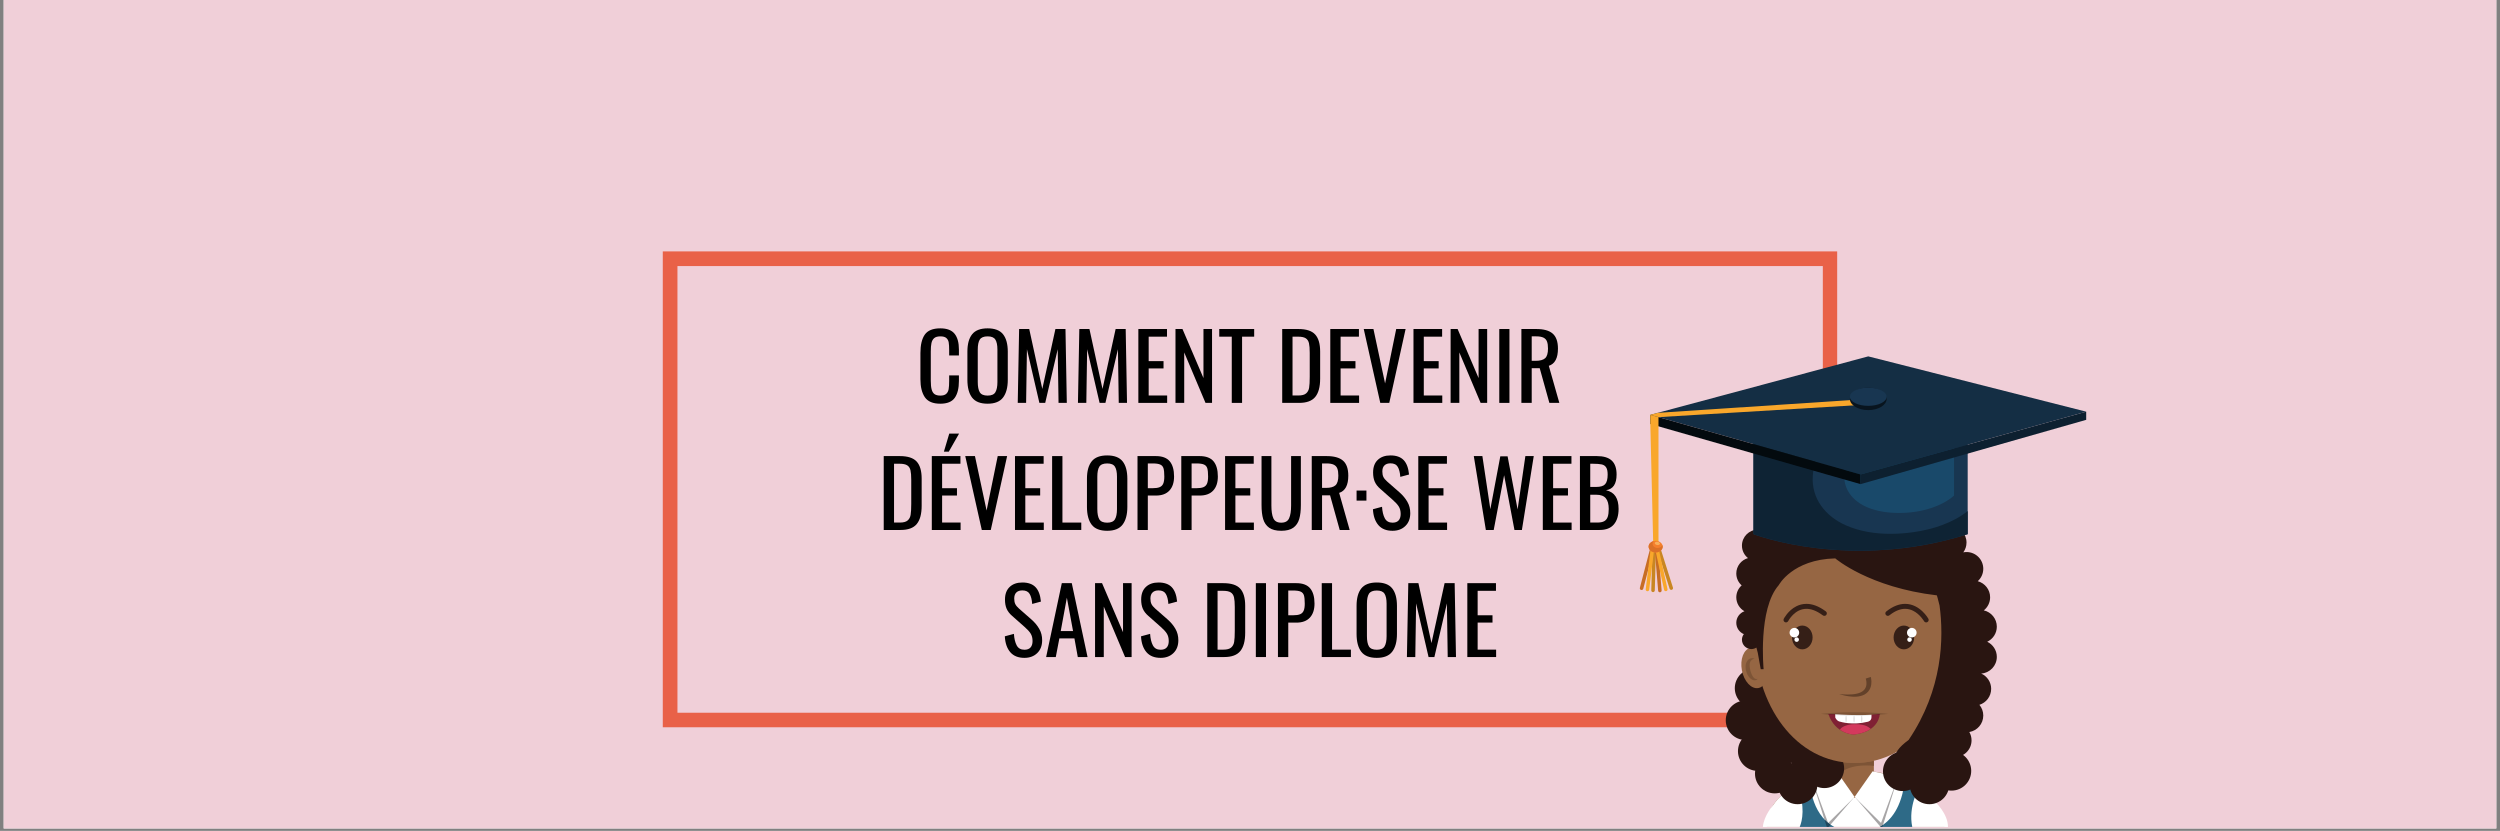 <svg xmlns="http://www.w3.org/2000/svg" xmlns:xlink="http://www.w3.org/1999/xlink" width="1020" zoomAndPan="magnify" viewBox="0 0 765 254.25" height="339" preserveAspectRatio="xMidYMid meet" version="1.0"><rect x="0" y="0" width="765" height="254.25" fill="#808080" stroke="none"/><defs><g/><clipPath id="08b0b0d54c"><path d="M 1.125 0 L 763.875 0 L 763.875 253.504 L 1.125 253.504 Z M 1.125 0 " clip-rule="nonzero"/></clipPath><clipPath id="aa78d620a7"><path d="M 202.812 76.922 L 562.188 76.922 L 562.188 222.551 L 202.812 222.551 Z M 202.812 76.922 " clip-rule="nonzero"/></clipPath><clipPath id="4c4c66af63"><path d="M 202.812 76.922 L 562.176 76.922 L 562.176 222.543 L 202.812 222.543 Z M 202.812 76.922 " clip-rule="nonzero"/></clipPath><clipPath id="6b45d4b898"><path d="M 540 236 L 596 236 L 596 253.371 L 540 253.371 Z M 540 236 " clip-rule="nonzero"/></clipPath><clipPath id="c53341ca2e"><path d="M 539 236 L 597 236 L 597 253.371 L 539 253.371 Z M 539 236 " clip-rule="nonzero"/></clipPath><clipPath id="d43e59c9a1"><path d="M 550 238 L 562 238 L 562 253.371 L 550 253.371 Z M 550 238 " clip-rule="nonzero"/></clipPath><clipPath id="641d4eaf04"><path d="M 575 238 L 588 238 L 588 253.371 L 575 253.371 Z M 575 238 " clip-rule="nonzero"/></clipPath><clipPath id="eb3ba26de7"><path d="M 558 250 L 561 250 L 561 253.371 L 558 253.371 Z M 558 250 " clip-rule="nonzero"/></clipPath><clipPath id="24316944e7"><path d="M 575 252 L 577 252 L 577 253.371 L 575 253.371 Z M 575 252 " clip-rule="nonzero"/></clipPath><clipPath id="9229b445a1"><path d="M 501.613 167 L 506 167 L 506 181 L 501.613 181 Z M 501.613 167 " clip-rule="nonzero"/></clipPath><clipPath id="ef43e50dd6"><path d="M 504 109.047 L 638.461 109.047 L 638.461 146 L 504 146 Z M 504 109.047 " clip-rule="nonzero"/></clipPath><clipPath id="5c6612c92c"><path d="M 569 125 L 638.461 125 L 638.461 149 L 569 149 Z M 569 125 " clip-rule="nonzero"/></clipPath></defs><g clip-path="url(#08b0b0d54c)"><path fill="#ffffff" d="M 1.125 0 L 763.875 0 L 763.875 253.504 L 1.125 253.504 Z M 1.125 0 " fill-opacity="1" fill-rule="nonzero"/><path fill="#f0cfd8" d="M 1.125 0 L 763.875 0 L 763.875 253.504 L 1.125 253.504 Z M 1.125 0 " fill-opacity="1" fill-rule="nonzero"/></g><g clip-path="url(#aa78d620a7)"><path fill="#f0cfd8" d="M 202.812 76.922 L 562.188 76.922 L 562.188 222.551 L 202.812 222.551 Z M 202.812 76.922 " fill-opacity="1" fill-rule="nonzero"/></g><g clip-path="url(#4c4c66af63)"><path stroke-linecap="butt" transform="matrix(0.748, 0, 0, 0.748, 202.814, 76.923)" fill="none" stroke-linejoin="miter" d="M -0.002 -0.001 L 480.562 -0.001 L 480.562 194.733 L -0.002 194.733 Z M -0.002 -0.001 " stroke="#e96148" stroke-width="12" stroke-opacity="1" stroke-miterlimit="4"/></g><g fill="#000000" fill-opacity="1"><g transform="translate(280.304, 123.286)"><g><path d="M 7.422 0.25 C 5.191 0.25 3.617 -0.41 2.703 -1.734 C 1.797 -3.066 1.344 -4.91 1.344 -7.266 L 1.344 -15.25 C 1.344 -17.719 1.785 -19.594 2.672 -20.875 C 3.566 -22.164 5.148 -22.812 7.422 -22.812 C 9.453 -22.812 10.91 -22.258 11.797 -21.156 C 12.68 -20.062 13.125 -18.445 13.125 -16.312 L 13.125 -14.516 L 10.141 -14.516 L 10.141 -16.109 C 10.141 -17.148 10.094 -17.945 10 -18.5 C 9.906 -19.062 9.664 -19.508 9.281 -19.844 C 8.906 -20.188 8.297 -20.359 7.453 -20.359 C 6.598 -20.359 5.961 -20.176 5.547 -19.812 C 5.129 -19.445 4.852 -18.941 4.719 -18.297 C 4.582 -17.66 4.516 -16.801 4.516 -15.719 L 4.516 -6.75 C 4.516 -5.602 4.609 -4.703 4.797 -4.047 C 4.984 -3.398 5.285 -2.938 5.703 -2.656 C 6.129 -2.375 6.711 -2.234 7.453 -2.234 C 8.254 -2.234 8.848 -2.41 9.234 -2.766 C 9.629 -3.117 9.879 -3.602 9.984 -4.219 C 10.086 -4.832 10.141 -5.672 10.141 -6.734 L 10.141 -8.406 L 13.125 -8.406 L 13.125 -6.734 C 13.125 -4.473 12.695 -2.742 11.844 -1.547 C 11 -0.348 9.523 0.25 7.422 0.25 Z M 7.422 0.25 "/></g></g></g><g fill="#000000" fill-opacity="1"><g transform="translate(294.679, 123.286)"><g><path d="M 7.531 0.25 C 5.32 0.25 3.738 -0.375 2.781 -1.625 C 1.82 -2.883 1.344 -4.707 1.344 -7.094 L 1.344 -15.672 C 1.344 -18.016 1.828 -19.789 2.797 -21 C 3.766 -22.207 5.344 -22.812 7.531 -22.812 C 9.727 -22.812 11.305 -22.203 12.266 -20.984 C 13.223 -19.766 13.703 -17.992 13.703 -15.672 L 13.703 -7.062 C 13.703 -4.719 13.219 -2.91 12.25 -1.641 C 11.289 -0.379 9.719 0.25 7.531 0.25 Z M 7.531 -2.234 C 8.707 -2.234 9.5 -2.578 9.906 -3.266 C 10.32 -3.953 10.531 -4.992 10.531 -6.391 L 10.531 -16.312 C 10.531 -17.688 10.32 -18.703 9.906 -19.359 C 9.5 -20.023 8.707 -20.359 7.531 -20.359 C 6.344 -20.359 5.539 -20.023 5.125 -19.359 C 4.719 -18.703 4.516 -17.688 4.516 -16.312 L 4.516 -6.391 C 4.516 -4.992 4.719 -3.953 5.125 -3.266 C 5.539 -2.578 6.344 -2.234 7.531 -2.234 Z M 7.531 -2.234 "/></g></g></g><g fill="#000000" fill-opacity="1"><g transform="translate(309.725, 123.286)"><g><path d="M 2.125 -22.609 L 5.219 -22.609 L 9.219 -4.266 L 13.234 -22.609 L 16.312 -22.609 L 16.719 0 L 14.188 0 L 13.938 -16.422 L 10.109 0 L 8.328 0 L 4.516 -16.422 L 4.266 0 L 1.703 0 Z M 2.125 -22.609 "/></g></g></g><g fill="#000000" fill-opacity="1"><g transform="translate(328.148, 123.286)"><g><path d="M 2.125 -22.609 L 5.219 -22.609 L 9.219 -4.266 L 13.234 -22.609 L 16.312 -22.609 L 16.719 0 L 14.188 0 L 13.938 -16.422 L 10.109 0 L 8.328 0 L 4.516 -16.422 L 4.266 0 L 1.703 0 Z M 2.125 -22.609 "/></g></g></g><g fill="#000000" fill-opacity="1"><g transform="translate(346.571, 123.286)"><g><path d="M 1.766 -22.609 L 10.531 -22.609 L 10.531 -20.266 L 4.922 -20.266 L 4.922 -12.781 L 9.469 -12.781 L 9.469 -10.547 L 4.922 -10.547 L 4.922 -2.266 L 10.578 -2.266 L 10.578 0 L 1.766 0 Z M 1.766 -22.609 "/></g></g></g><g fill="#000000" fill-opacity="1"><g transform="translate(357.932, 123.286)"><g><path d="M 1.766 -22.609 L 3.906 -22.609 L 10.328 -7.594 L 10.328 -22.609 L 12.953 -22.609 L 12.953 0 L 10.953 0 L 4.438 -15.438 L 4.438 0 L 1.766 0 Z M 1.766 -22.609 "/></g></g></g><g fill="#000000" fill-opacity="1"><g transform="translate(372.67, 123.286)"><g><path d="M 4.25 -20.266 L 0.422 -20.266 L 0.422 -22.609 L 11.109 -22.609 L 11.109 -20.266 L 7.406 -20.266 L 7.406 0 L 4.25 0 Z M 4.25 -20.266 "/></g></g></g><g fill="#000000" fill-opacity="1"><g transform="translate(384.199, 123.286)"><g/></g></g><g fill="#000000" fill-opacity="1"><g transform="translate(390.591, 123.286)"><g><path d="M 1.766 -22.609 L 6.672 -22.609 C 9.109 -22.609 10.832 -22.051 11.844 -20.938 C 12.863 -19.82 13.375 -18.082 13.375 -15.719 L 13.375 -7.406 C 13.375 -4.906 12.875 -3.047 11.875 -1.828 C 10.883 -0.609 9.234 0 6.922 0 L 1.766 0 Z M 6.703 -2.266 C 7.797 -2.266 8.586 -2.477 9.078 -2.906 C 9.578 -3.332 9.883 -3.91 10 -4.641 C 10.125 -5.379 10.188 -6.492 10.188 -7.984 L 10.188 -15.328 C 10.188 -16.609 10.109 -17.586 9.953 -18.266 C 9.797 -18.953 9.461 -19.457 8.953 -19.781 C 8.453 -20.102 7.676 -20.266 6.625 -20.266 L 4.922 -20.266 L 4.922 -2.266 Z M 6.703 -2.266 "/></g></g></g><g fill="#000000" fill-opacity="1"><g transform="translate(405.302, 123.286)"><g><path d="M 1.766 -22.609 L 10.531 -22.609 L 10.531 -20.266 L 4.922 -20.266 L 4.922 -12.781 L 9.469 -12.781 L 9.469 -10.547 L 4.922 -10.547 L 4.922 -2.266 L 10.578 -2.266 L 10.578 0 L 1.766 0 Z M 1.766 -22.609 "/></g></g></g><g fill="#000000" fill-opacity="1"><g transform="translate(416.663, 123.286)"><g><path d="M 0.641 -22.609 L 3.609 -22.609 L 7.172 -5.953 L 10.578 -22.609 L 13.453 -22.609 L 8.453 0 L 5.703 0 Z M 0.641 -22.609 "/></g></g></g><g fill="#000000" fill-opacity="1"><g transform="translate(430.759, 123.286)"><g><path d="M 1.766 -22.609 L 10.531 -22.609 L 10.531 -20.266 L 4.922 -20.266 L 4.922 -12.781 L 9.469 -12.781 L 9.469 -10.547 L 4.922 -10.547 L 4.922 -2.266 L 10.578 -2.266 L 10.578 0 L 1.766 0 Z M 1.766 -22.609 "/></g></g></g><g fill="#000000" fill-opacity="1"><g transform="translate(442.12, 123.286)"><g><path d="M 1.766 -22.609 L 3.906 -22.609 L 10.328 -7.594 L 10.328 -22.609 L 12.953 -22.609 L 12.953 0 L 10.953 0 L 4.438 -15.438 L 4.438 0 L 1.766 0 Z M 1.766 -22.609 "/></g></g></g><g fill="#000000" fill-opacity="1"><g transform="translate(456.859, 123.286)"><g><path d="M 1.922 -22.609 L 5.031 -22.609 L 5.031 0 L 1.922 0 Z M 1.922 -22.609 "/></g></g></g><g fill="#000000" fill-opacity="1"><g transform="translate(463.781, 123.286)"><g><path d="M 1.766 -22.609 L 6.312 -22.609 C 8.602 -22.609 10.281 -22.141 11.344 -21.203 C 12.414 -20.266 12.953 -18.734 12.953 -16.609 C 12.953 -13.703 12.02 -11.945 10.156 -11.344 L 13.375 0 L 10.328 0 L 7.375 -10.609 L 4.922 -10.609 L 4.922 0 L 1.766 0 Z M 6.109 -12.875 C 7.473 -12.875 8.445 -13.141 9.031 -13.672 C 9.613 -14.211 9.906 -15.191 9.906 -16.609 C 9.906 -17.547 9.801 -18.273 9.594 -18.797 C 9.395 -19.328 9.035 -19.719 8.516 -19.969 C 7.992 -20.227 7.258 -20.359 6.312 -20.359 L 4.922 -20.359 L 4.922 -12.875 Z M 6.109 -12.875 "/></g></g></g><g fill="#000000" fill-opacity="1"><g transform="translate(478.27, 123.286)"><g/></g></g><g fill="#000000" fill-opacity="1"><g transform="translate(268.654, 162.171)"><g><path d="M 1.766 -22.609 L 6.672 -22.609 C 9.109 -22.609 10.832 -22.051 11.844 -20.938 C 12.863 -19.82 13.375 -18.082 13.375 -15.719 L 13.375 -7.406 C 13.375 -4.906 12.875 -3.047 11.875 -1.828 C 10.883 -0.609 9.234 0 6.922 0 L 1.766 0 Z M 6.703 -2.266 C 7.797 -2.266 8.586 -2.477 9.078 -2.906 C 9.578 -3.332 9.883 -3.91 10 -4.641 C 10.125 -5.379 10.188 -6.492 10.188 -7.984 L 10.188 -15.328 C 10.188 -16.609 10.109 -17.586 9.953 -18.266 C 9.797 -18.953 9.461 -19.457 8.953 -19.781 C 8.453 -20.102 7.676 -20.266 6.625 -20.266 L 4.922 -20.266 L 4.922 -2.266 Z M 6.703 -2.266 "/></g></g></g><g fill="#000000" fill-opacity="1"><g transform="translate(283.365, 162.171)"><g><path d="M 1.766 -22.609 L 10.531 -22.609 L 10.531 -20.266 L 4.922 -20.266 L 4.922 -12.781 L 9.469 -12.781 L 9.469 -10.547 L 4.922 -10.547 L 4.922 -2.266 L 10.578 -2.266 L 10.578 0 L 1.766 0 Z M 7.109 -29.484 L 10.109 -29.484 L 6.969 -23.969 L 5.469 -23.969 Z M 7.109 -29.484 "/></g></g></g><g fill="#000000" fill-opacity="1"><g transform="translate(294.726, 162.171)"><g><path d="M 0.641 -22.609 L 3.609 -22.609 L 7.172 -5.953 L 10.578 -22.609 L 13.453 -22.609 L 8.453 0 L 5.703 0 Z M 0.641 -22.609 "/></g></g></g><g fill="#000000" fill-opacity="1"><g transform="translate(308.822, 162.171)"><g><path d="M 1.766 -22.609 L 10.531 -22.609 L 10.531 -20.266 L 4.922 -20.266 L 4.922 -12.781 L 9.469 -12.781 L 9.469 -10.547 L 4.922 -10.547 L 4.922 -2.266 L 10.578 -2.266 L 10.578 0 L 1.766 0 Z M 1.766 -22.609 "/></g></g></g><g fill="#000000" fill-opacity="1"><g transform="translate(320.183, 162.171)"><g><path d="M 1.766 -22.609 L 4.922 -22.609 L 4.922 -2.266 L 10.688 -2.266 L 10.688 0 L 1.766 0 Z M 1.766 -22.609 "/></g></g></g><g fill="#000000" fill-opacity="1"><g transform="translate(331.265, 162.171)"><g><path d="M 7.531 0.25 C 5.32 0.25 3.738 -0.375 2.781 -1.625 C 1.82 -2.883 1.344 -4.707 1.344 -7.094 L 1.344 -15.672 C 1.344 -18.016 1.828 -19.789 2.797 -21 C 3.766 -22.207 5.344 -22.812 7.531 -22.812 C 9.727 -22.812 11.305 -22.203 12.266 -20.984 C 13.223 -19.766 13.703 -17.992 13.703 -15.672 L 13.703 -7.062 C 13.703 -4.719 13.219 -2.91 12.25 -1.641 C 11.289 -0.379 9.719 0.25 7.531 0.25 Z M 7.531 -2.234 C 8.707 -2.234 9.5 -2.578 9.906 -3.266 C 10.32 -3.953 10.531 -4.992 10.531 -6.391 L 10.531 -16.312 C 10.531 -17.688 10.32 -18.703 9.906 -19.359 C 9.5 -20.023 8.707 -20.359 7.531 -20.359 C 6.344 -20.359 5.539 -20.023 5.125 -19.359 C 4.719 -18.703 4.516 -17.688 4.516 -16.312 L 4.516 -6.391 C 4.516 -4.992 4.719 -3.953 5.125 -3.266 C 5.539 -2.578 6.344 -2.234 7.531 -2.234 Z M 7.531 -2.234 "/></g></g></g><g fill="#000000" fill-opacity="1"><g transform="translate(346.311, 162.171)"><g><path d="M 1.766 -22.609 L 7.375 -22.609 C 9.32 -22.609 10.738 -22.078 11.625 -21.016 C 12.508 -19.961 12.953 -18.41 12.953 -16.359 C 12.953 -14.516 12.477 -13.082 11.531 -12.062 C 10.582 -11.039 9.207 -10.531 7.406 -10.531 L 4.922 -10.531 L 4.922 0 L 1.766 0 Z M 6.359 -12.781 C 7.297 -12.781 8.02 -12.883 8.531 -13.094 C 9.039 -13.301 9.406 -13.656 9.625 -14.156 C 9.852 -14.656 9.969 -15.379 9.969 -16.328 C 9.969 -17.484 9.883 -18.332 9.719 -18.875 C 9.551 -19.414 9.219 -19.797 8.719 -20.016 C 8.227 -20.242 7.453 -20.359 6.391 -20.359 L 4.922 -20.359 L 4.922 -12.781 Z M 6.359 -12.781 "/></g></g></g><g fill="#000000" fill-opacity="1"><g transform="translate(359.709, 162.171)"><g><path d="M 1.766 -22.609 L 7.375 -22.609 C 9.32 -22.609 10.738 -22.078 11.625 -21.016 C 12.508 -19.961 12.953 -18.41 12.953 -16.359 C 12.953 -14.516 12.477 -13.082 11.531 -12.062 C 10.582 -11.039 9.207 -10.531 7.406 -10.531 L 4.922 -10.531 L 4.922 0 L 1.766 0 Z M 6.359 -12.781 C 7.297 -12.781 8.02 -12.883 8.531 -13.094 C 9.039 -13.301 9.406 -13.656 9.625 -14.156 C 9.852 -14.656 9.969 -15.379 9.969 -16.328 C 9.969 -17.484 9.883 -18.332 9.719 -18.875 C 9.551 -19.414 9.219 -19.797 8.719 -20.016 C 8.227 -20.242 7.453 -20.359 6.391 -20.359 L 4.922 -20.359 L 4.922 -12.781 Z M 6.359 -12.781 "/></g></g></g><g fill="#000000" fill-opacity="1"><g transform="translate(373.108, 162.171)"><g><path d="M 1.766 -22.609 L 10.531 -22.609 L 10.531 -20.266 L 4.922 -20.266 L 4.922 -12.781 L 9.469 -12.781 L 9.469 -10.547 L 4.922 -10.547 L 4.922 -2.266 L 10.578 -2.266 L 10.578 0 L 1.766 0 Z M 1.766 -22.609 "/></g></g></g><g fill="#000000" fill-opacity="1"><g transform="translate(384.469, 162.171)"><g><path d="M 7.594 0.25 C 6.008 0.25 4.773 -0.062 3.891 -0.688 C 3.004 -1.32 2.395 -2.207 2.062 -3.344 C 1.727 -4.477 1.562 -5.906 1.562 -7.625 L 1.562 -22.609 L 4.578 -22.609 L 4.578 -7.484 C 4.578 -5.773 4.773 -4.473 5.172 -3.578 C 5.578 -2.68 6.383 -2.234 7.594 -2.234 C 8.801 -2.234 9.602 -2.68 10 -3.578 C 10.406 -4.473 10.609 -5.773 10.609 -7.484 L 10.609 -22.609 L 13.594 -22.609 L 13.594 -7.625 C 13.594 -5.906 13.426 -4.477 13.094 -3.344 C 12.758 -2.207 12.156 -1.32 11.281 -0.688 C 10.406 -0.062 9.176 0.25 7.594 0.25 Z M 7.594 0.25 "/></g></g></g><g fill="#000000" fill-opacity="1"><g transform="translate(399.626, 162.171)"><g><path d="M 1.766 -22.609 L 6.312 -22.609 C 8.602 -22.609 10.281 -22.141 11.344 -21.203 C 12.414 -20.266 12.953 -18.734 12.953 -16.609 C 12.953 -13.703 12.02 -11.945 10.156 -11.344 L 13.375 0 L 10.328 0 L 7.375 -10.609 L 4.922 -10.609 L 4.922 0 L 1.766 0 Z M 6.109 -12.875 C 7.473 -12.875 8.445 -13.141 9.031 -13.672 C 9.613 -14.211 9.906 -15.191 9.906 -16.609 C 9.906 -17.547 9.801 -18.273 9.594 -18.797 C 9.395 -19.328 9.035 -19.719 8.516 -19.969 C 7.992 -20.227 7.258 -20.359 6.312 -20.359 L 4.922 -20.359 L 4.922 -12.875 Z M 6.109 -12.875 "/></g></g></g><g fill="#000000" fill-opacity="1"><g transform="translate(414.113, 162.171)"><g><path d="M 1 -12.062 L 4.016 -12.062 L 4.016 -8.984 L 1 -8.984 Z M 1 -12.062 "/></g></g></g><g fill="#000000" fill-opacity="1"><g transform="translate(419.026, 162.171)"><g><path d="M 7.094 0.25 C 5.195 0.25 3.75 -0.332 2.75 -1.5 C 1.75 -2.676 1.195 -4.289 1.094 -6.344 L 3.875 -7.094 C 3.969 -5.645 4.25 -4.473 4.719 -3.578 C 5.195 -2.68 5.988 -2.234 7.094 -2.234 C 7.914 -2.234 8.535 -2.461 8.953 -2.922 C 9.367 -3.379 9.578 -4.035 9.578 -4.891 C 9.578 -5.816 9.379 -6.586 8.984 -7.203 C 8.598 -7.816 7.977 -8.492 7.125 -9.234 L 3.328 -12.594 C 2.555 -13.258 2 -13.977 1.656 -14.75 C 1.312 -15.531 1.141 -16.477 1.141 -17.594 C 1.141 -19.25 1.613 -20.531 2.562 -21.438 C 3.52 -22.352 4.816 -22.812 6.453 -22.812 C 8.234 -22.812 9.578 -22.336 10.484 -21.391 C 11.398 -20.441 11.953 -18.969 12.141 -16.969 L 9.469 -16.25 C 9.375 -17.57 9.113 -18.594 8.688 -19.312 C 8.27 -20.031 7.523 -20.391 6.453 -20.391 C 5.648 -20.391 5.035 -20.176 4.609 -19.75 C 4.18 -19.332 3.969 -18.711 3.969 -17.891 C 3.969 -17.223 4.078 -16.66 4.297 -16.203 C 4.523 -15.754 4.906 -15.297 5.438 -14.828 L 9.266 -11.469 C 10.254 -10.594 11.039 -9.645 11.625 -8.625 C 12.219 -7.602 12.516 -6.441 12.516 -5.141 C 12.516 -3.484 12.008 -2.172 11 -1.203 C 10 -0.234 8.695 0.25 7.094 0.25 Z M 7.094 0.25 "/></g></g></g><g fill="#000000" fill-opacity="1"><g transform="translate(432.229, 162.171)"><g><path d="M 1.766 -22.609 L 10.531 -22.609 L 10.531 -20.266 L 4.922 -20.266 L 4.922 -12.781 L 9.469 -12.781 L 9.469 -10.547 L 4.922 -10.547 L 4.922 -2.266 L 10.578 -2.266 L 10.578 0 L 1.766 0 Z M 1.766 -22.609 "/></g></g></g><g fill="#000000" fill-opacity="1"><g transform="translate(443.59, 162.171)"><g/></g></g><g fill="#000000" fill-opacity="1"><g transform="translate(449.983, 162.171)"><g><path d="M 1 -22.609 L 3.625 -22.609 L 6.062 -6.359 L 9.109 -22.531 L 11.344 -22.531 L 14.406 -6.281 L 16.781 -22.609 L 19.344 -22.609 L 15.719 0 L 13.438 0 L 10.281 -16.75 L 7.094 0 L 4.688 0 Z M 1 -22.609 "/></g></g></g><g fill="#000000" fill-opacity="1"><g transform="translate(470.332, 162.171)"><g><path d="M 1.766 -22.609 L 10.531 -22.609 L 10.531 -20.266 L 4.922 -20.266 L 4.922 -12.781 L 9.469 -12.781 L 9.469 -10.547 L 4.922 -10.547 L 4.922 -2.266 L 10.578 -2.266 L 10.578 0 L 1.766 0 Z M 1.766 -22.609 "/></g></g></g><g fill="#000000" fill-opacity="1"><g transform="translate(481.693, 162.171)"><g><path d="M 1.766 -22.609 L 6.953 -22.609 C 9.004 -22.609 10.52 -22.148 11.5 -21.234 C 12.488 -20.316 12.984 -18.891 12.984 -16.953 C 12.984 -14.066 11.906 -12.473 9.75 -12.172 C 11.082 -11.859 12.055 -11.227 12.672 -10.281 C 13.285 -9.344 13.594 -8.066 13.594 -6.453 C 13.594 -4.422 13.113 -2.836 12.156 -1.703 C 11.195 -0.566 9.742 0 7.797 0 L 1.766 0 Z M 6.781 -13.172 C 8.082 -13.172 8.984 -13.453 9.484 -14.016 C 9.992 -14.586 10.25 -15.566 10.25 -16.953 C 10.25 -17.953 10.094 -18.688 9.781 -19.156 C 9.477 -19.633 9.02 -19.938 8.406 -20.062 C 7.789 -20.195 6.879 -20.266 5.672 -20.266 L 4.922 -20.266 L 4.922 -13.172 Z M 7.031 -2.266 C 7.969 -2.266 8.691 -2.406 9.203 -2.688 C 9.711 -2.977 10.066 -3.422 10.266 -4.016 C 10.473 -4.617 10.578 -5.43 10.578 -6.453 C 10.578 -7.898 10.281 -8.984 9.688 -9.703 C 9.094 -10.422 8.125 -10.781 6.781 -10.781 L 4.922 -10.781 L 4.922 -2.266 Z M 7.031 -2.266 "/></g></g></g><g fill="#000000" fill-opacity="1"><g transform="translate(306.383, 201.056)"><g><path d="M 7.094 0.25 C 5.195 0.25 3.75 -0.332 2.75 -1.5 C 1.75 -2.676 1.195 -4.289 1.094 -6.344 L 3.875 -7.094 C 3.969 -5.645 4.25 -4.473 4.719 -3.578 C 5.195 -2.68 5.988 -2.234 7.094 -2.234 C 7.914 -2.234 8.535 -2.461 8.953 -2.922 C 9.367 -3.379 9.578 -4.035 9.578 -4.891 C 9.578 -5.816 9.379 -6.586 8.984 -7.203 C 8.598 -7.816 7.977 -8.492 7.125 -9.234 L 3.328 -12.594 C 2.555 -13.258 2 -13.977 1.656 -14.75 C 1.312 -15.531 1.141 -16.477 1.141 -17.594 C 1.141 -19.25 1.613 -20.531 2.562 -21.438 C 3.52 -22.352 4.816 -22.812 6.453 -22.812 C 8.234 -22.812 9.578 -22.336 10.484 -21.391 C 11.398 -20.441 11.953 -18.969 12.141 -16.969 L 9.469 -16.25 C 9.375 -17.57 9.113 -18.594 8.688 -19.312 C 8.27 -20.031 7.523 -20.391 6.453 -20.391 C 5.648 -20.391 5.035 -20.176 4.609 -19.75 C 4.18 -19.332 3.969 -18.711 3.969 -17.891 C 3.969 -17.223 4.078 -16.66 4.297 -16.203 C 4.523 -15.754 4.906 -15.297 5.438 -14.828 L 9.266 -11.469 C 10.254 -10.594 11.039 -9.645 11.625 -8.625 C 12.219 -7.602 12.516 -6.441 12.516 -5.141 C 12.516 -3.484 12.008 -2.172 11 -1.203 C 10 -0.234 8.695 0.25 7.094 0.25 Z M 7.094 0.25 "/></g></g></g><g fill="#000000" fill-opacity="1"><g transform="translate(319.586, 201.056)"><g><path d="M 5.328 -22.609 L 8.375 -22.609 L 13.203 0 L 10.219 0 L 9.188 -5.703 L 4.578 -5.703 L 3.484 0 L 0.531 0 Z M 8.766 -7.953 L 6.875 -18.156 L 5 -7.953 Z M 8.766 -7.953 "/></g></g></g><g fill="#000000" fill-opacity="1"><g transform="translate(333.32, 201.056)"><g><path d="M 1.766 -22.609 L 3.906 -22.609 L 10.328 -7.594 L 10.328 -22.609 L 12.953 -22.609 L 12.953 0 L 10.953 0 L 4.438 -15.438 L 4.438 0 L 1.766 0 Z M 1.766 -22.609 "/></g></g></g><g fill="#000000" fill-opacity="1"><g transform="translate(348.058, 201.056)"><g><path d="M 7.094 0.25 C 5.195 0.25 3.75 -0.332 2.75 -1.5 C 1.75 -2.676 1.195 -4.289 1.094 -6.344 L 3.875 -7.094 C 3.969 -5.645 4.25 -4.473 4.719 -3.578 C 5.195 -2.68 5.988 -2.234 7.094 -2.234 C 7.914 -2.234 8.535 -2.461 8.953 -2.922 C 9.367 -3.379 9.578 -4.035 9.578 -4.891 C 9.578 -5.816 9.379 -6.586 8.984 -7.203 C 8.598 -7.816 7.977 -8.492 7.125 -9.234 L 3.328 -12.594 C 2.555 -13.258 2 -13.977 1.656 -14.75 C 1.312 -15.531 1.141 -16.477 1.141 -17.594 C 1.141 -19.25 1.613 -20.531 2.562 -21.438 C 3.52 -22.352 4.816 -22.812 6.453 -22.812 C 8.234 -22.812 9.578 -22.336 10.484 -21.391 C 11.398 -20.441 11.953 -18.969 12.141 -16.969 L 9.469 -16.25 C 9.375 -17.57 9.113 -18.594 8.688 -19.312 C 8.27 -20.031 7.523 -20.391 6.453 -20.391 C 5.648 -20.391 5.035 -20.176 4.609 -19.75 C 4.18 -19.332 3.969 -18.711 3.969 -17.891 C 3.969 -17.223 4.078 -16.66 4.297 -16.203 C 4.523 -15.754 4.906 -15.297 5.438 -14.828 L 9.266 -11.469 C 10.254 -10.594 11.039 -9.645 11.625 -8.625 C 12.219 -7.602 12.516 -6.441 12.516 -5.141 C 12.516 -3.484 12.008 -2.172 11 -1.203 C 10 -0.234 8.695 0.25 7.094 0.25 Z M 7.094 0.25 "/></g></g></g><g fill="#000000" fill-opacity="1"><g transform="translate(361.262, 201.056)"><g/></g></g><g fill="#000000" fill-opacity="1"><g transform="translate(367.654, 201.056)"><g><path d="M 1.766 -22.609 L 6.672 -22.609 C 9.109 -22.609 10.832 -22.051 11.844 -20.938 C 12.863 -19.82 13.375 -18.082 13.375 -15.719 L 13.375 -7.406 C 13.375 -4.906 12.875 -3.047 11.875 -1.828 C 10.883 -0.609 9.234 0 6.922 0 L 1.766 0 Z M 6.703 -2.266 C 7.797 -2.266 8.586 -2.477 9.078 -2.906 C 9.578 -3.332 9.883 -3.91 10 -4.641 C 10.125 -5.379 10.188 -6.492 10.188 -7.984 L 10.188 -15.328 C 10.188 -16.609 10.109 -17.586 9.953 -18.266 C 9.797 -18.953 9.461 -19.457 8.953 -19.781 C 8.453 -20.102 7.676 -20.266 6.625 -20.266 L 4.922 -20.266 L 4.922 -2.266 Z M 6.703 -2.266 "/></g></g></g><g fill="#000000" fill-opacity="1"><g transform="translate(382.364, 201.056)"><g><path d="M 1.922 -22.609 L 5.031 -22.609 L 5.031 0 L 1.922 0 Z M 1.922 -22.609 "/></g></g></g><g fill="#000000" fill-opacity="1"><g transform="translate(389.287, 201.056)"><g><path d="M 1.766 -22.609 L 7.375 -22.609 C 9.32 -22.609 10.738 -22.078 11.625 -21.016 C 12.508 -19.961 12.953 -18.41 12.953 -16.359 C 12.953 -14.516 12.477 -13.082 11.531 -12.062 C 10.582 -11.039 9.207 -10.531 7.406 -10.531 L 4.922 -10.531 L 4.922 0 L 1.766 0 Z M 6.359 -12.781 C 7.297 -12.781 8.02 -12.883 8.531 -13.094 C 9.039 -13.301 9.406 -13.656 9.625 -14.156 C 9.852 -14.656 9.969 -15.379 9.969 -16.328 C 9.969 -17.484 9.883 -18.332 9.719 -18.875 C 9.551 -19.414 9.219 -19.797 8.719 -20.016 C 8.227 -20.242 7.453 -20.359 6.391 -20.359 L 4.922 -20.359 L 4.922 -12.781 Z M 6.359 -12.781 "/></g></g></g><g fill="#000000" fill-opacity="1"><g transform="translate(402.686, 201.056)"><g><path d="M 1.766 -22.609 L 4.922 -22.609 L 4.922 -2.266 L 10.688 -2.266 L 10.688 0 L 1.766 0 Z M 1.766 -22.609 "/></g></g></g><g fill="#000000" fill-opacity="1"><g transform="translate(413.767, 201.056)"><g><path d="M 7.531 0.25 C 5.32 0.25 3.738 -0.375 2.781 -1.625 C 1.82 -2.883 1.344 -4.707 1.344 -7.094 L 1.344 -15.672 C 1.344 -18.016 1.828 -19.789 2.797 -21 C 3.766 -22.207 5.344 -22.812 7.531 -22.812 C 9.727 -22.812 11.305 -22.203 12.266 -20.984 C 13.223 -19.766 13.703 -17.992 13.703 -15.672 L 13.703 -7.062 C 13.703 -4.719 13.219 -2.91 12.25 -1.641 C 11.289 -0.379 9.719 0.25 7.531 0.25 Z M 7.531 -2.234 C 8.707 -2.234 9.5 -2.578 9.906 -3.266 C 10.32 -3.953 10.531 -4.992 10.531 -6.391 L 10.531 -16.312 C 10.531 -17.688 10.32 -18.703 9.906 -19.359 C 9.5 -20.023 8.707 -20.359 7.531 -20.359 C 6.344 -20.359 5.539 -20.023 5.125 -19.359 C 4.719 -18.703 4.516 -17.688 4.516 -16.312 L 4.516 -6.391 C 4.516 -4.992 4.719 -3.953 5.125 -3.266 C 5.539 -2.578 6.344 -2.234 7.531 -2.234 Z M 7.531 -2.234 "/></g></g></g><g fill="#000000" fill-opacity="1"><g transform="translate(428.813, 201.056)"><g><path d="M 2.125 -22.609 L 5.219 -22.609 L 9.219 -4.266 L 13.234 -22.609 L 16.312 -22.609 L 16.719 0 L 14.188 0 L 13.938 -16.422 L 10.109 0 L 8.328 0 L 4.516 -16.422 L 4.266 0 L 1.703 0 Z M 2.125 -22.609 "/></g></g></g><g fill="#000000" fill-opacity="1"><g transform="translate(447.236, 201.056)"><g><path d="M 1.766 -22.609 L 10.531 -22.609 L 10.531 -20.266 L 4.922 -20.266 L 4.922 -12.781 L 9.469 -12.781 L 9.469 -10.547 L 4.922 -10.547 L 4.922 -2.266 L 10.578 -2.266 L 10.578 0 L 1.766 0 Z M 1.766 -22.609 "/></g></g></g><path fill="#966643" d="M 562.395 237.543 L 573.398 237.543 L 573.398 232.57 L 562.395 232.57 Z M 562.395 237.543 " fill-opacity="1" fill-rule="nonzero"/><path fill="#7d5436" d="M 562.395 236.152 L 562.395 232.973 C 564.043 233.293 565.75 233.461 567.504 233.461 C 569.543 233.461 571.508 233.234 573.398 232.805 L 573.398 234.359 C 572.68 234.277 571.91 234.227 571.074 234.227 C 567.762 234.227 565.34 234.957 563.797 236.031 L 563.184 236.031 C 563.184 236.031 562.898 236.066 562.395 236.152 " fill-opacity="1" fill-rule="nonzero"/><g clip-path="url(#6b45d4b898)"><path fill="#966643" d="M 595.027 253.035 C 593.715 237.828 572.613 236.031 572.613 236.031 L 563.184 236.031 C 563.184 236.031 540.582 238.926 540.621 253.035 L 595.027 253.035 " fill-opacity="1" fill-rule="nonzero"/></g><g clip-path="url(#c53341ca2e)"><path fill="#ffffff" d="M 596.078 253.035 C 596.098 248.938 592.086 245.285 592.086 245.285 C 588.148 240.07 581.23 237.734 576.789 236.734 C 567.102 253.375 559.273 236.793 559.273 236.793 C 554.398 237.965 546.246 240.707 542.543 246.434 C 542.543 246.434 539.781 249.461 539.43 253.035 L 596.078 253.035 " fill-opacity="1" fill-rule="nonzero"/></g><g clip-path="url(#d43e59c9a1)"><path fill="#2e6a87" d="M 550.711 253.035 L 561.301 253.035 C 553.758 249.043 553.758 238.477 553.758 238.477 C 552.52 238.945 551.258 239.492 550.02 240.133 C 552.473 246.973 551.504 251.152 550.711 253.035 " fill-opacity="1" fill-rule="nonzero"/></g><g clip-path="url(#641d4eaf04)"><path fill="#2e6a87" d="M 585.148 253.035 C 583.828 246.738 587.258 240.906 587.258 240.906 C 585.844 240 584.355 239.258 582.887 238.648 C 581.957 247.164 578.523 251.172 575.18 253.035 L 585.148 253.035 " fill-opacity="1" fill-rule="nonzero"/></g><path fill="#a7a5a6" d="M 554.359 238.254 L 554.23 237.844 C 555.043 237.574 556.25 237.391 557.469 237.262 C 556.492 237.539 555.441 237.867 554.359 238.254 " fill-opacity="1" fill-rule="nonzero"/><path fill="#63412a" d="M 566.957 244.059 C 562.934 243.348 560.109 238.406 559.434 237.105 C 560.875 237.016 562.004 237 562.004 237 L 566.957 244.059 " fill-opacity="1" fill-rule="nonzero"/><path fill="#a7a5a6" d="M 560.148 252.336 C 559.445 251.855 558.824 251.312 558.27 250.73 L 554.359 238.254 C 555.441 237.867 556.492 237.539 557.469 237.262 C 558.141 237.195 558.816 237.145 559.434 237.105 C 560.109 238.406 562.934 243.348 566.957 244.059 L 567.102 244.266 L 560.148 252.336 " fill-opacity="1" fill-rule="nonzero"/><g clip-path="url(#eb3ba26de7)"><path fill="#20475d" d="M 559.543 253.035 L 558.992 253.035 L 558.27 250.73 C 558.824 251.312 559.445 251.855 560.148 252.336 L 559.543 253.035 " fill-opacity="1" fill-rule="nonzero"/></g><path fill="#ffffff" d="M 567.504 243.871 L 562.004 236.031 C 562.004 236.031 556.543 237.074 554.23 237.844 L 559.41 251.82 L 567.504 243.871 " fill-opacity="1" fill-rule="nonzero"/><path fill="#a7a5a6" d="M 580.773 237.852 C 580.68 237.816 580.586 237.785 580.492 237.754 C 580.59 237.785 580.688 237.812 580.777 237.844 L 580.773 237.852 " fill-opacity="1" fill-rule="nonzero"/><path fill="#63412a" d="M 567.992 244.145 L 573.004 237 C 573.004 237 574.656 237.023 576.531 237.172 C 573.418 242.344 570.508 244.113 567.992 244.145 " fill-opacity="1" fill-rule="nonzero"/><path fill="#a7a5a6" d="M 575.371 252.926 L 567.906 244.266 L 567.992 244.145 C 570.508 244.113 573.418 242.344 576.531 237.172 C 577.926 237.281 579.445 237.461 580.492 237.754 C 580.586 237.785 580.68 237.816 580.773 237.852 L 576.219 252.383 C 575.938 252.582 575.652 252.762 575.371 252.926 " fill-opacity="1" fill-rule="nonzero"/><g clip-path="url(#24316944e7)"><path fill="#20475d" d="M 576.016 253.035 L 575.465 253.035 L 575.371 252.926 C 575.652 252.762 575.938 252.582 576.219 252.383 L 576.016 253.035 " fill-opacity="1" fill-rule="nonzero"/></g><path fill="#ffffff" d="M 567.504 243.871 L 573.004 236.031 C 573.004 236.031 578.465 237.074 580.777 237.844 L 575.598 251.82 L 567.504 243.871 " fill-opacity="1" fill-rule="nonzero"/><path fill="#291511" d="M 547.016 215.863 C 547.016 219.199 544.305 221.902 540.961 221.902 C 537.613 221.902 534.906 219.199 534.906 215.863 C 534.906 212.527 537.613 209.82 540.961 209.82 C 544.305 209.82 547.016 212.527 547.016 215.863 " fill-opacity="1" fill-rule="nonzero"/><path fill="#291511" d="M 551.836 227.648 C 551.836 230.984 549.125 233.688 545.781 233.688 C 542.438 233.688 539.727 230.984 539.727 227.648 C 539.727 224.312 542.438 221.609 545.781 221.609 C 549.125 221.609 551.836 224.312 551.836 227.648 " fill-opacity="1" fill-rule="nonzero"/><path fill="#291511" d="M 543.926 229.852 C 543.926 233.188 541.215 235.891 537.871 235.891 C 534.527 235.891 531.816 233.188 531.816 229.852 C 531.816 226.512 534.527 223.812 537.871 223.812 C 541.215 223.812 543.926 226.512 543.926 229.852 " fill-opacity="1" fill-rule="nonzero"/><path fill="#291511" d="M 540.195 220.406 C 540.195 223.742 537.484 226.445 534.141 226.445 C 530.793 226.445 528.082 223.742 528.082 220.406 C 528.082 217.07 530.793 214.363 534.141 214.363 C 537.484 214.363 540.195 217.07 540.195 220.406 " fill-opacity="1" fill-rule="nonzero"/><path fill="#291511" d="M 545.781 222.168 C 545.781 225.504 543.07 228.207 539.727 228.207 C 536.383 228.207 533.672 225.504 533.672 222.168 C 533.672 218.828 536.383 216.125 539.727 216.125 C 543.07 216.125 545.781 218.828 545.781 222.168 " fill-opacity="1" fill-rule="nonzero"/><path fill="#291511" d="M 542.957 210.586 C 542.957 213.922 540.246 216.625 536.902 216.625 C 533.559 216.625 530.848 213.922 530.848 210.586 C 530.848 207.246 533.559 204.543 536.902 204.543 C 540.246 204.543 542.957 207.246 542.957 210.586 " fill-opacity="1" fill-rule="nonzero"/><path fill="#291511" d="M 549.133 236.734 C 549.133 240.07 546.426 242.773 543.082 242.773 C 539.734 242.773 537.027 240.07 537.027 236.734 C 537.027 233.398 539.734 230.691 543.082 230.691 C 546.426 230.691 549.133 233.398 549.133 236.734 " fill-opacity="1" fill-rule="nonzero"/><path fill="#291511" d="M 560.012 231.898 C 560.012 235.238 557.305 237.941 553.957 237.941 C 550.613 237.941 547.906 235.238 547.906 231.898 C 547.906 228.566 550.613 225.859 553.957 225.859 C 557.305 225.859 560.012 228.566 560.012 231.898 " fill-opacity="1" fill-rule="nonzero"/><path fill="#291511" d="M 556.129 240.043 C 556.129 243.379 553.422 246.086 550.078 246.086 C 546.73 246.086 544.023 243.379 544.023 240.043 C 544.023 236.707 546.73 234.004 550.078 234.004 C 553.422 234.004 556.129 236.707 556.129 240.043 " fill-opacity="1" fill-rule="nonzero"/><path fill="#291511" d="M 564.305 235.109 C 564.305 238.449 561.594 241.156 558.254 241.156 C 554.906 241.156 552.195 238.449 552.195 235.109 C 552.195 231.777 554.906 229.07 558.254 229.07 C 561.594 229.07 564.305 231.777 564.305 235.109 " fill-opacity="1" fill-rule="nonzero"/><path fill="#966643" d="M 598.105 194.328 C 598.105 215.941 585.438 233.461 567.504 233.461 C 549.57 233.461 536.902 215.941 536.902 194.328 C 536.902 172.711 549.57 155.191 567.504 155.191 C 585.438 155.191 598.105 172.711 598.105 194.328 " fill-opacity="1" fill-rule="nonzero"/><path fill="#966643" d="M 594.223 203.645 C 593.578 207.051 594.801 210.137 596.945 210.539 C 599.09 210.941 601.352 208.508 601.992 205.102 C 602.637 201.699 601.414 198.609 599.266 198.207 C 597.121 197.805 594.859 200.238 594.223 203.645 " fill-opacity="1" fill-rule="nonzero"/><path fill="#966643" d="M 540.789 203.645 C 541.434 207.051 540.211 210.137 538.062 210.539 C 535.918 210.941 533.66 208.508 533.016 205.102 C 532.375 201.699 533.594 198.609 535.742 198.207 C 537.887 197.805 540.148 200.238 540.789 203.645 " fill-opacity="1" fill-rule="nonzero"/><path fill="#7d5436" d="M 536.898 208.18 C 536.703 208.18 536.488 208.121 536.273 208.039 C 535.789 207.816 535.32 207.391 534.988 206.867 C 534.637 206.352 534.391 205.738 534.25 205.098 C 534.184 204.773 534.145 204.445 534.148 204.109 C 534.109 203.789 534.215 203.445 534.254 203.137 C 534.367 202.816 534.438 202.508 534.656 202.254 C 534.75 202.125 534.836 202 534.938 201.891 C 535.059 201.805 535.184 201.723 535.297 201.645 C 535.5 201.465 535.805 201.453 536.004 201.414 C 536.07 201.395 536.133 201.391 536.188 201.391 C 536.312 201.391 536.41 201.422 536.504 201.434 C 536.77 201.48 536.922 201.523 536.922 201.523 C 536.922 201.523 536.777 201.598 536.527 201.684 C 536.406 201.73 536.227 201.762 536.117 201.887 C 536 202.008 535.859 202.055 535.77 202.227 C 535.652 202.355 535.574 202.52 535.516 202.715 C 535.422 202.875 535.453 203.133 535.391 203.336 C 535.398 203.801 535.391 204.316 535.535 204.828 C 535.625 205.348 535.805 205.852 535.996 206.305 C 536.188 206.762 536.434 207.125 536.676 207.406 C 536.809 207.5 536.934 207.633 537.07 207.688 C 537.176 207.707 537.301 207.777 537.398 207.777 C 537.422 207.777 537.441 207.773 537.461 207.766 C 537.695 207.734 537.871 207.723 537.871 207.723 C 537.871 207.723 537.773 207.828 537.535 208.012 C 537.422 208.121 537.23 208.113 537.008 208.172 C 536.973 208.176 536.938 208.18 536.898 208.18 " fill-opacity="1" fill-rule="nonzero"/><path fill="#351f17" d="M 590.078 189.324 C 590.055 189.285 589.438 188.188 588.254 187.066 C 587.664 186.508 586.926 185.941 586.043 185.508 C 585.16 185.074 584.125 184.781 582.969 184.781 C 581.242 184.781 579.289 185.441 577.203 187.102 C 576.871 187.363 576.82 187.84 577.082 188.168 C 577.344 188.5 577.824 188.555 578.152 188.293 C 580.043 186.793 581.637 186.305 582.969 186.301 C 583.863 186.305 584.664 186.527 585.375 186.875 C 586.438 187.395 587.297 188.199 587.879 188.879 C 588.172 189.215 588.391 189.523 588.539 189.738 C 588.613 189.848 588.668 189.934 588.703 189.992 L 588.742 190.055 L 588.75 190.07 L 589.039 189.906 L 588.75 190.07 L 589.039 189.906 L 588.75 190.07 C 588.953 190.438 589.418 190.566 589.785 190.363 C 590.156 190.156 590.285 189.691 590.078 189.324 " fill-opacity="1" fill-rule="nonzero"/><path fill="#351f17" d="M 547.195 190.039 L 546.957 189.922 L 547.195 190.043 L 547.195 190.039 L 546.957 189.922 L 547.195 190.043 C 547.199 190.023 547.711 189.047 548.668 188.113 C 549.145 187.648 549.73 187.191 550.414 186.855 C 551.098 186.52 551.875 186.305 552.77 186.301 C 554.121 186.305 555.777 186.801 557.793 188.305 C 558.129 188.555 558.609 188.488 558.859 188.152 C 559.113 187.816 559.047 187.34 558.711 187.09 C 556.508 185.434 554.512 184.781 552.77 184.781 C 551.605 184.781 550.57 185.074 549.699 185.512 C 548.391 186.164 547.441 187.121 546.805 187.906 C 546.172 188.695 545.852 189.32 545.832 189.355 C 545.645 189.73 545.793 190.188 546.172 190.375 C 546.547 190.566 547.004 190.414 547.195 190.039 " fill-opacity="1" fill-rule="nonzero"/><path fill="#63412a" d="M 567.301 213.199 C 567.137 213.199 566.977 213.191 566.816 213.18 C 566.426 213.164 566.059 213.113 565.707 213.066 C 565.359 213.02 565.035 212.953 564.73 212.898 C 564.434 212.828 564.164 212.766 563.918 212.707 C 563.68 212.656 563.477 212.586 563.305 212.535 C 562.965 212.438 562.77 212.383 562.77 212.383 C 562.77 212.383 562.973 212.395 563.324 212.426 C 563.5 212.438 563.715 212.461 563.961 212.473 C 564.203 212.484 564.48 212.496 564.777 212.512 C 565 212.516 565.238 212.523 565.484 212.523 C 565.902 212.523 566.348 212.508 566.809 212.469 C 566.992 212.457 567.176 212.438 567.363 212.406 C 567.547 212.379 567.734 212.359 567.918 212.316 C 568.285 212.238 568.656 212.148 568.996 212.016 C 569.348 211.898 569.652 211.715 569.938 211.531 C 570.211 211.328 570.438 211.105 570.617 210.863 C 570.797 210.621 570.914 210.352 570.996 210.086 C 571.078 209.82 571.121 209.555 571.133 209.301 C 571.164 208.801 571.094 208.363 571.031 208.07 C 571 207.918 570.969 207.809 570.945 207.734 C 570.926 207.664 570.914 207.645 570.914 207.645 L 572.461 207.145 C 572.465 207.148 572.488 207.227 572.512 207.332 C 572.535 207.441 572.566 207.598 572.594 207.797 C 572.648 208.191 572.699 208.766 572.605 209.461 C 572.555 209.805 572.461 210.184 572.301 210.566 C 572.141 210.945 571.922 211.336 571.617 211.672 C 571.312 212.008 570.949 212.301 570.551 212.52 C 570.148 212.727 569.727 212.898 569.297 212.992 C 568.871 213.102 568.445 213.16 568.027 213.184 C 567.895 213.195 567.762 213.195 567.633 213.195 C 567.613 213.195 567.594 213.195 567.574 213.195 C 567.555 213.195 567.535 213.195 567.516 213.195 C 567.48 213.195 567.445 213.195 567.414 213.195 C 567.375 213.199 567.336 213.199 567.301 213.199 " fill-opacity="1" fill-rule="nonzero"/><path fill="#351f17" d="M 554.656 195.062 C 554.656 197.07 553.246 198.703 551.508 198.703 C 549.77 198.703 548.359 197.07 548.359 195.062 C 548.359 193.047 549.77 191.418 551.508 191.418 C 553.246 191.418 554.656 193.047 554.656 195.062 " fill-opacity="1" fill-rule="nonzero"/><path fill="#ffffff" d="M 550.551 193.598 C 550.551 194.406 549.895 195.062 549.086 195.062 C 548.273 195.062 547.613 194.406 547.613 193.598 C 547.613 192.789 548.273 192.133 549.086 192.133 C 549.895 192.133 550.551 192.789 550.551 193.598 " fill-opacity="1" fill-rule="nonzero"/><path fill="#ffffff" d="M 550.477 195.723 C 550.477 196.105 550.164 196.418 549.777 196.418 C 549.395 196.418 549.086 196.105 549.086 195.723 C 549.086 195.34 549.395 195.027 549.777 195.027 C 550.164 195.027 550.477 195.34 550.477 195.723 " fill-opacity="1" fill-rule="nonzero"/><path fill="#351f17" d="M 579.438 195.062 C 579.438 197.07 580.848 198.703 582.586 198.703 C 584.324 198.703 585.734 197.07 585.734 195.062 C 585.734 193.047 584.324 191.418 582.586 191.418 C 580.848 191.418 579.438 193.047 579.438 195.062 " fill-opacity="1" fill-rule="nonzero"/><path fill="#ffffff" d="M 583.543 193.598 C 583.543 194.406 584.203 195.062 585.012 195.062 C 585.82 195.062 586.48 194.406 586.48 193.598 C 586.48 192.789 585.82 192.133 585.012 192.133 C 584.203 192.133 583.543 192.789 583.543 193.598 " fill-opacity="1" fill-rule="nonzero"/><path fill="#ffffff" d="M 583.621 195.723 C 583.621 196.105 583.93 196.418 584.316 196.418 C 584.699 196.418 585.012 196.105 585.012 195.723 C 585.012 195.34 584.699 195.027 584.316 195.027 C 583.93 195.027 583.621 195.34 583.621 195.723 " fill-opacity="1" fill-rule="nonzero"/><path fill="#802134" d="M 559.465 218.449 C 559.465 218.449 570.137 219.277 575.211 218.449 C 575.211 218.449 575.211 223.871 567.336 224.766 C 567.336 224.766 561.59 224.766 559.465 218.449 " fill-opacity="1" fill-rule="nonzero"/><path fill="#d3395d" d="M 567.504 221.609 C 565.395 221.609 563.398 222.379 563.027 223.312 C 565.184 224.762 567.336 224.766 567.336 224.766 C 569.66 224.5 571.293 223.844 572.445 223.047 C 571.785 222.582 571.16 221.609 567.504 221.609 " fill-opacity="1" fill-rule="nonzero"/><path fill="#ffffff" d="M 571.551 220.855 C 571.551 220.855 572.672 220.633 572.672 219.461 L 572.672 218.715 C 569.008 218.941 564.281 218.742 561.59 218.586 L 561.59 219.57 C 561.59 219.57 562.078 220.742 563.16 220.855 C 563.16 220.855 566.797 222.027 571.551 220.855 " fill-opacity="1" fill-rule="nonzero"/><path fill="#7d5436" d="M 568.891 218.816 C 567.055 218.816 565.211 218.758 563.645 218.691 C 561.219 218.586 559.465 218.449 559.465 218.449 C 559.488 218.523 559.516 218.598 559.543 218.672 C 558.125 218.566 557.227 218.449 557.227 218.449 C 557.227 218.449 558.512 218.281 560.438 218.16 C 561.402 218.098 562.527 218.043 563.73 218.008 C 564.332 217.992 564.957 217.965 565.586 217.961 C 566.219 217.957 566.863 217.949 567.504 217.945 C 568.148 217.949 568.789 217.957 569.422 217.961 C 570.055 217.961 570.676 217.992 571.277 218.004 C 572.48 218.039 573.605 218.094 574.57 218.16 C 576.496 218.277 577.781 218.449 577.781 218.449 C 577.781 218.449 576.77 218.582 575.195 218.695 C 575.211 218.535 575.211 218.449 575.211 218.449 C 573.871 218.668 572.133 218.77 570.309 218.805 C 569.84 218.812 569.367 218.816 568.891 218.816 " fill-opacity="1" fill-rule="nonzero"/><path fill="#6d1c2a" d="M 572.672 218.84 L 572.672 218.715 C 571.918 218.762 571.125 218.789 570.309 218.805 C 572.133 218.77 573.871 218.668 575.211 218.449 C 575.211 218.449 575.211 218.535 575.195 218.695 C 574.996 218.707 574.785 218.723 574.57 218.738 C 573.988 218.777 573.352 218.809 572.672 218.84 M 561.59 218.801 C 561.188 218.781 560.801 218.758 560.438 218.734 C 560.121 218.715 559.82 218.695 559.543 218.672 C 559.516 218.598 559.488 218.523 559.465 218.449 C 559.465 218.449 561.219 218.586 563.645 218.691 C 562.879 218.656 562.188 218.621 561.59 218.586 L 561.59 218.801 " fill-opacity="1" fill-rule="nonzero"/><path fill="#d3d2d2" d="M 567.504 218.949 C 567.461 218.949 567.422 218.949 567.379 218.949 C 567.355 218.867 567.336 218.816 567.336 218.816 C 567.336 218.816 567.32 218.863 567.297 218.949 C 566.723 218.941 566.152 218.938 565.586 218.934 C 565.367 218.93 565.145 218.93 564.93 218.922 C 564.91 218.855 564.895 218.816 564.895 218.816 C 564.895 218.816 564.883 218.855 564.863 218.918 C 564.48 218.91 564.102 218.898 563.73 218.891 C 562.98 218.867 562.258 218.836 561.59 218.801 L 561.59 218.586 C 562.188 218.621 562.879 218.656 563.645 218.691 C 565.211 218.758 567.055 218.816 568.891 218.816 C 569.367 218.816 569.84 218.812 570.309 218.805 C 571.125 218.789 571.918 218.762 572.672 218.715 L 572.672 218.84 C 572.223 218.859 571.758 218.875 571.277 218.891 C 570.777 218.898 570.262 218.922 569.742 218.93 C 569.719 218.859 569.707 218.816 569.707 218.816 C 569.707 218.816 569.691 218.859 569.668 218.93 C 569.586 218.93 569.504 218.934 569.422 218.934 C 568.789 218.938 568.148 218.945 567.504 218.949 " fill-opacity="1" fill-rule="nonzero"/><path fill="#d3d2d2" d="M 567.336 221.148 C 567.336 221.148 567.285 221.004 567.238 220.785 C 567.195 220.566 567.168 220.273 567.168 219.984 C 567.168 219.691 567.195 219.398 567.238 219.184 C 567.258 219.09 567.277 219.008 567.297 218.949 C 567.324 218.949 567.352 218.949 567.379 218.949 C 567.395 219.008 567.414 219.09 567.434 219.184 C 567.477 219.398 567.504 219.691 567.508 219.984 C 567.504 220.273 567.477 220.566 567.434 220.785 C 567.391 221.004 567.336 221.148 567.336 221.148 " fill-opacity="1" fill-rule="nonzero"/><path fill="#b0aeaf" d="M 567.379 218.949 C 567.352 218.949 567.324 218.949 567.297 218.949 C 567.32 218.863 567.336 218.816 567.336 218.816 C 567.336 218.816 567.355 218.867 567.379 218.949 " fill-opacity="1" fill-rule="nonzero"/><path fill="#d3d2d2" d="M 564.895 221.148 C 564.895 221.148 564.844 221.004 564.797 220.785 C 564.754 220.566 564.727 220.273 564.727 219.984 C 564.727 219.691 564.754 219.398 564.797 219.184 C 564.82 219.074 564.844 218.984 564.863 218.918 C 564.883 218.922 564.906 218.922 564.93 218.922 C 564.945 218.984 564.969 219.074 564.992 219.184 C 565.035 219.398 565.062 219.691 565.066 219.984 C 565.062 220.273 565.035 220.566 564.992 220.785 C 564.945 221.004 564.895 221.148 564.895 221.148 " fill-opacity="1" fill-rule="nonzero"/><path fill="#b0aeaf" d="M 564.93 218.922 C 564.906 218.922 564.883 218.922 564.863 218.918 C 564.883 218.855 564.895 218.816 564.895 218.816 C 564.895 218.816 564.91 218.855 564.93 218.922 " fill-opacity="1" fill-rule="nonzero"/><path fill="#d3d2d2" d="M 569.707 221.148 C 569.707 221.148 569.652 221.004 569.605 220.785 C 569.562 220.566 569.535 220.273 569.535 219.984 C 569.535 219.691 569.566 219.398 569.609 219.184 C 569.629 219.082 569.652 218.992 569.668 218.93 C 569.695 218.93 569.715 218.93 569.742 218.93 C 569.758 218.992 569.781 219.078 569.801 219.184 C 569.844 219.398 569.875 219.691 569.875 219.984 C 569.875 220.273 569.848 220.566 569.801 220.785 C 569.758 221.004 569.707 221.148 569.707 221.148 " fill-opacity="1" fill-rule="nonzero"/><path fill="#b0aeaf" d="M 569.668 218.93 C 569.691 218.859 569.707 218.816 569.707 218.816 C 569.707 218.816 569.719 218.859 569.742 218.93 C 569.715 218.93 569.695 218.93 569.668 218.93 " fill-opacity="1" fill-rule="nonzero"/><path fill="#291511" d="M 608.094 196.379 C 609.824 195.559 611.027 193.801 611.027 191.762 C 611.027 189.328 609.328 187.297 607.047 186.773 C 608.223 185.836 608.977 184.395 608.977 182.777 C 608.977 180.418 607.371 178.438 605.195 177.844 C 606.234 176.906 606.883 175.555 606.883 174.043 C 606.883 171.219 604.59 168.922 601.754 168.922 C 601.422 168.922 601.09 168.957 600.773 169.02 C 601.387 168.176 601.754 167.141 601.754 166.02 C 601.754 163.355 599.719 161.168 597.117 160.922 C 597.41 160.289 597.582 159.59 597.582 158.848 C 597.582 156.145 595.387 153.953 592.68 153.953 C 592.5 153.953 592.32 153.969 592.145 153.984 C 592.172 153.785 592.184 153.59 592.184 153.387 C 592.184 150.684 589.988 148.492 587.285 148.492 C 585.961 148.492 584.762 149.02 583.879 149.871 C 583.703 147.324 581.586 145.32 578.992 145.32 C 577.664 145.32 576.457 145.848 575.578 146.711 C 574.859 144.887 573.09 143.602 571.012 143.602 C 569.273 143.602 567.75 144.508 566.879 145.871 C 566.012 144.508 564.484 143.602 562.746 143.602 C 560.332 143.602 558.336 145.344 557.926 147.633 C 557.102 147 556.07 146.621 554.953 146.621 C 552.375 146.621 550.27 148.605 550.066 151.129 C 549.266 150.555 548.281 150.211 547.219 150.211 C 544.512 150.211 542.316 152.398 542.316 155.102 C 539.609 155.102 537.414 157.293 537.414 159.992 C 537.414 160.738 537.586 161.441 537.883 162.07 C 535.199 162.098 533.035 164.273 533.035 166.957 C 533.035 168.504 533.758 169.883 534.883 170.777 C 532.82 171.355 531.305 173.242 531.305 175.484 C 531.305 176.934 531.941 178.234 532.949 179.129 C 531.941 180.027 531.305 181.328 531.305 182.777 C 531.305 184.605 532.312 186.199 533.805 187.039 C 532.352 187.559 531.305 188.941 531.305 190.574 C 531.305 192.137 532.258 193.473 533.613 194.043 C 533.254 194.523 533.035 195.109 533.035 195.75 C 533.035 197.332 534.32 198.617 535.906 198.617 C 536.48 198.617 537.012 198.445 537.461 198.156 C 537.594 198.707 537.734 199.258 537.887 199.793 L 538.781 204.785 L 539.668 204.785 C 539.668 204.785 537.887 186.32 544.305 179.043 C 544.305 179.043 548.48 171.18 561.59 170.867 C 561.59 170.867 571.895 179.738 592.68 182.18 C 592.68 182.18 593.051 183.367 593.504 185.293 C 594.844 195.223 594.508 210.945 584.035 226.43 C 581.047 228.613 579.598 230.473 579.598 233.09 C 579.598 235.918 581.898 238.211 584.73 238.211 C 586.219 238.211 587.559 237.574 588.496 236.562 C 589.434 237.574 590.773 238.211 592.262 238.211 C 595.094 238.211 597.395 235.918 597.395 233.09 C 597.395 232.562 597.312 232.051 597.164 231.57 C 597.484 231.637 597.824 231.668 598.164 231.668 C 601 231.668 603.293 229.375 603.293 226.547 C 603.293 225.617 603.047 224.75 602.613 224 C 605.039 223.59 606.883 221.492 606.883 218.953 C 606.883 217.707 606.438 216.566 605.695 215.676 C 607.781 215.023 609.297 213.082 609.297 210.781 C 609.297 208.699 608.043 206.906 606.246 206.109 C 608.918 205.922 611.027 203.711 611.027 201.008 C 611.027 198.965 609.824 197.203 608.094 196.379 " fill-opacity="1" fill-rule="nonzero"/><path fill="#291511" d="M 588.297 236.031 C 588.297 239.367 585.59 242.07 582.242 242.07 C 578.898 242.07 576.188 239.367 576.188 236.031 C 576.188 232.691 578.898 229.988 582.242 229.988 C 585.59 229.988 588.297 232.691 588.297 236.031 " fill-opacity="1" fill-rule="nonzero"/><path fill="#291511" d="M 596.457 240.043 C 596.457 243.379 593.75 246.086 590.406 246.086 C 587.059 246.086 584.348 243.379 584.348 240.043 C 584.348 236.707 587.059 234.004 590.406 234.004 C 593.75 234.004 596.457 236.707 596.457 240.043 " fill-opacity="1" fill-rule="nonzero"/><path fill="#291511" d="M 603.191 235.891 C 603.191 239.227 600.48 241.934 597.137 241.934 C 593.793 241.934 591.086 239.227 591.086 235.891 C 591.086 232.555 593.793 229.852 597.137 229.852 C 600.48 229.852 603.191 232.555 603.191 235.891 " fill-opacity="1" fill-rule="nonzero"/><path fill="#c98622" d="M 506.363 180.688 C 506.344 180.984 506.086 181.207 505.789 181.188 C 505.492 181.168 505.27 180.914 505.289 180.617 L 505.633 168.578 C 505.656 168.281 505.91 168.055 506.207 168.078 C 506.504 168.098 506.73 168.352 506.711 168.645 L 506.363 180.688 " fill-opacity="1" fill-rule="nonzero"/><g clip-path="url(#9229b445a1)"><path fill="#c76d24" d="M 502.828 180.184 C 502.734 180.465 502.426 180.613 502.148 180.52 C 501.867 180.422 501.715 180.117 501.809 179.836 L 504.82 168.324 C 504.918 168.047 505.223 167.895 505.504 167.988 C 505.785 168.086 505.938 168.391 505.84 168.672 L 502.828 180.184 " fill-opacity="1" fill-rule="nonzero"/></g><path fill="#f9a72b" d="M 504.652 180.477 C 504.602 180.77 504.32 180.965 504.027 180.914 C 503.734 180.863 503.539 180.586 503.59 180.293 L 505.047 168.383 C 505.098 168.094 505.379 167.898 505.672 167.949 C 505.965 168 506.156 168.277 506.105 168.57 L 504.652 180.477 " fill-opacity="1" fill-rule="nonzero"/><path fill="#c98622" d="M 511.918 179.793 C 512.016 180.078 511.863 180.379 511.582 180.477 C 511.301 180.57 510.996 180.418 510.898 180.137 L 507.242 168.625 C 507.148 168.344 507.297 168.035 507.582 167.941 C 507.863 167.848 508.168 167.996 508.266 168.277 L 511.918 179.793 " fill-opacity="1" fill-rule="nonzero"/><path fill="#c76d24" d="M 508.461 180.676 C 508.48 180.969 508.254 181.227 507.957 181.246 C 507.66 181.262 507.406 181.039 507.387 180.742 L 506.395 168.699 C 506.375 168.406 506.602 168.148 506.898 168.133 C 507.195 168.109 507.449 168.336 507.469 168.633 L 508.461 180.676 " fill-opacity="1" fill-rule="nonzero"/><path fill="#f9a72b" d="M 510.258 180.254 C 510.324 180.543 510.141 180.832 509.852 180.895 C 509.559 180.957 509.273 180.777 509.207 180.488 L 506.629 168.672 C 506.559 168.379 506.746 168.094 507.035 168.027 C 507.328 167.965 507.613 168.148 507.68 168.438 L 510.258 180.254 " fill-opacity="1" fill-rule="nonzero"/><path fill="#183651" d="M 602.113 163.457 L 602.113 129.746 L 536.562 129.746 L 536.562 163.457 C 536.562 163.457 566.168 174.836 602.113 163.457 " fill-opacity="1" fill-rule="nonzero"/><path fill="#19496a" d="M 581.18 156.965 C 580.219 156.965 579.266 156.926 578.324 156.852 C 573.438 156.449 567.867 154.676 565.402 150.094 C 563.461 146.484 564.426 142.031 566.23 138.586 C 567.246 136.656 568.621 134.922 570.207 133.391 L 597.926 133.391 L 597.926 151.656 C 596.914 152.547 595.758 153.316 594.543 153.949 C 590.5 156.055 585.773 156.965 581.18 156.965 " fill-opacity="1" fill-rule="nonzero"/><path fill="#0e2334" d="M 569.145 168.512 C 549.723 168.512 536.562 163.457 536.562 163.457 L 536.562 129.746 L 562.34 129.746 C 558.129 134.098 555.152 139.539 554.719 145.562 C 554.211 152.598 558.637 158.008 564.816 160.742 C 569.059 162.621 573.766 163.352 578.449 163.352 C 580.879 163.352 583.305 163.156 585.652 162.82 C 591.406 161.996 597.484 160.066 602.113 156.387 L 602.113 163.457 C 590.133 167.25 578.855 168.512 569.145 168.512 " fill-opacity="1" fill-rule="nonzero"/><g clip-path="url(#ef43e50dd6)"><path fill="#142e44" d="M 504.992 126.934 L 571.684 109.051 L 638.375 125.969 L 569.336 145.18 L 504.992 126.934 " fill-opacity="1" fill-rule="nonzero"/></g><path fill="#030a0e" d="M 504.992 126.934 L 569.336 145.18 L 569.336 148.145 L 504.992 129.746 L 504.992 126.934 " fill-opacity="1" fill-rule="nonzero"/><g clip-path="url(#5c6612c92c)"><path fill="#0d2030" d="M 569.336 145.18 L 569.336 148.145 L 638.375 128.469 L 638.375 125.969 L 569.336 145.18 " fill-opacity="1" fill-rule="nonzero"/></g><path fill="#f9a72b" d="M 571.684 122.062 L 507.23 126.336 L 504.992 126.934 L 507.496 127.645 L 571.684 123.773 L 571.684 122.062 " fill-opacity="1" fill-rule="nonzero"/><path fill="#08141e" d="M 577.309 122.059 C 577.309 123.957 574.789 125.496 571.684 125.496 C 568.578 125.496 566.059 123.957 566.059 122.059 C 566.059 120.16 568.578 118.621 571.684 118.621 C 574.789 118.621 577.309 120.16 577.309 122.059 " fill-opacity="1" fill-rule="nonzero"/><path fill="#183651" d="M 577.309 121.406 C 577.309 122.945 574.789 124.191 571.684 124.191 C 568.578 124.191 566.059 122.945 566.059 121.406 C 566.059 119.871 568.578 118.621 571.684 118.621 C 574.789 118.621 577.309 119.871 577.309 121.406 " fill-opacity="1" fill-rule="nonzero"/><path fill="#f9a72b" d="M 507.496 127.645 L 507.496 167.516 L 505.91 167.516 L 504.992 129.582 L 504.992 126.934 L 507.496 127.645 " fill-opacity="1" fill-rule="nonzero"/><path fill="#f57f2d" d="M 508.781 167.277 C 508.781 168.266 507.816 169.07 506.629 169.07 C 505.438 169.07 504.473 168.266 504.473 167.277 C 504.473 166.289 505.438 165.488 506.629 165.488 C 507.816 165.488 508.781 166.289 508.781 167.277 " fill-opacity="1" fill-rule="nonzero"/><path fill="#e4e4e4" d="M 508.781 167.266 C 508.777 167.164 508.77 167.066 508.75 166.969 C 508.77 167.062 508.781 167.152 508.781 167.254 C 508.781 167.254 508.781 167.262 508.781 167.266 M 504.473 167.266 C 504.473 167.262 504.473 167.254 504.473 167.254 C 504.473 166.488 505.051 165.836 505.863 165.582 L 505.863 165.602 C 505.055 165.859 504.48 166.504 504.473 167.266 M 508.715 166.828 C 508.707 166.816 508.703 166.801 508.699 166.789 C 508.699 166.789 508.699 166.789 508.699 166.785 C 508.703 166.801 508.707 166.816 508.715 166.828 " fill-opacity="1" fill-rule="nonzero"/><path fill="#de9526" d="M 505.863 165.602 L 505.863 165.582 C 505.949 165.555 506.035 165.531 506.129 165.512 C 506.117 165.523 506.105 165.531 506.094 165.543 C 506.016 165.559 505.938 165.578 505.863 165.602 " fill-opacity="1" fill-rule="nonzero"/><path fill="#db7128" d="M 506.629 169.043 C 505.441 169.043 504.48 168.25 504.473 167.266 C 504.48 166.504 505.055 165.859 505.863 165.602 C 505.938 165.578 506.016 165.559 506.094 165.543 C 505.852 165.77 505.699 166.066 505.699 166.395 C 505.699 167.102 506.391 167.68 507.238 167.68 C 507.926 167.68 508.5 167.305 508.699 166.789 C 508.703 166.801 508.707 166.816 508.715 166.828 C 508.727 166.875 508.738 166.922 508.75 166.969 C 508.77 167.066 508.777 167.164 508.781 167.266 C 508.773 168.25 507.812 169.043 506.629 169.043 " fill-opacity="1" fill-rule="nonzero"/><path fill="#f9af5b" d="M 507.277 166.789 C 507.215 166.789 507.145 166.785 507.078 166.773 C 506.637 166.703 506.316 166.426 506.359 166.156 C 506.395 165.926 506.68 165.773 507.031 165.773 C 507.098 165.773 507.164 165.781 507.234 165.793 C 507.676 165.863 507.996 166.137 507.953 166.41 C 507.918 166.641 507.629 166.789 507.277 166.789 " fill-opacity="1" fill-rule="nonzero"/></svg>